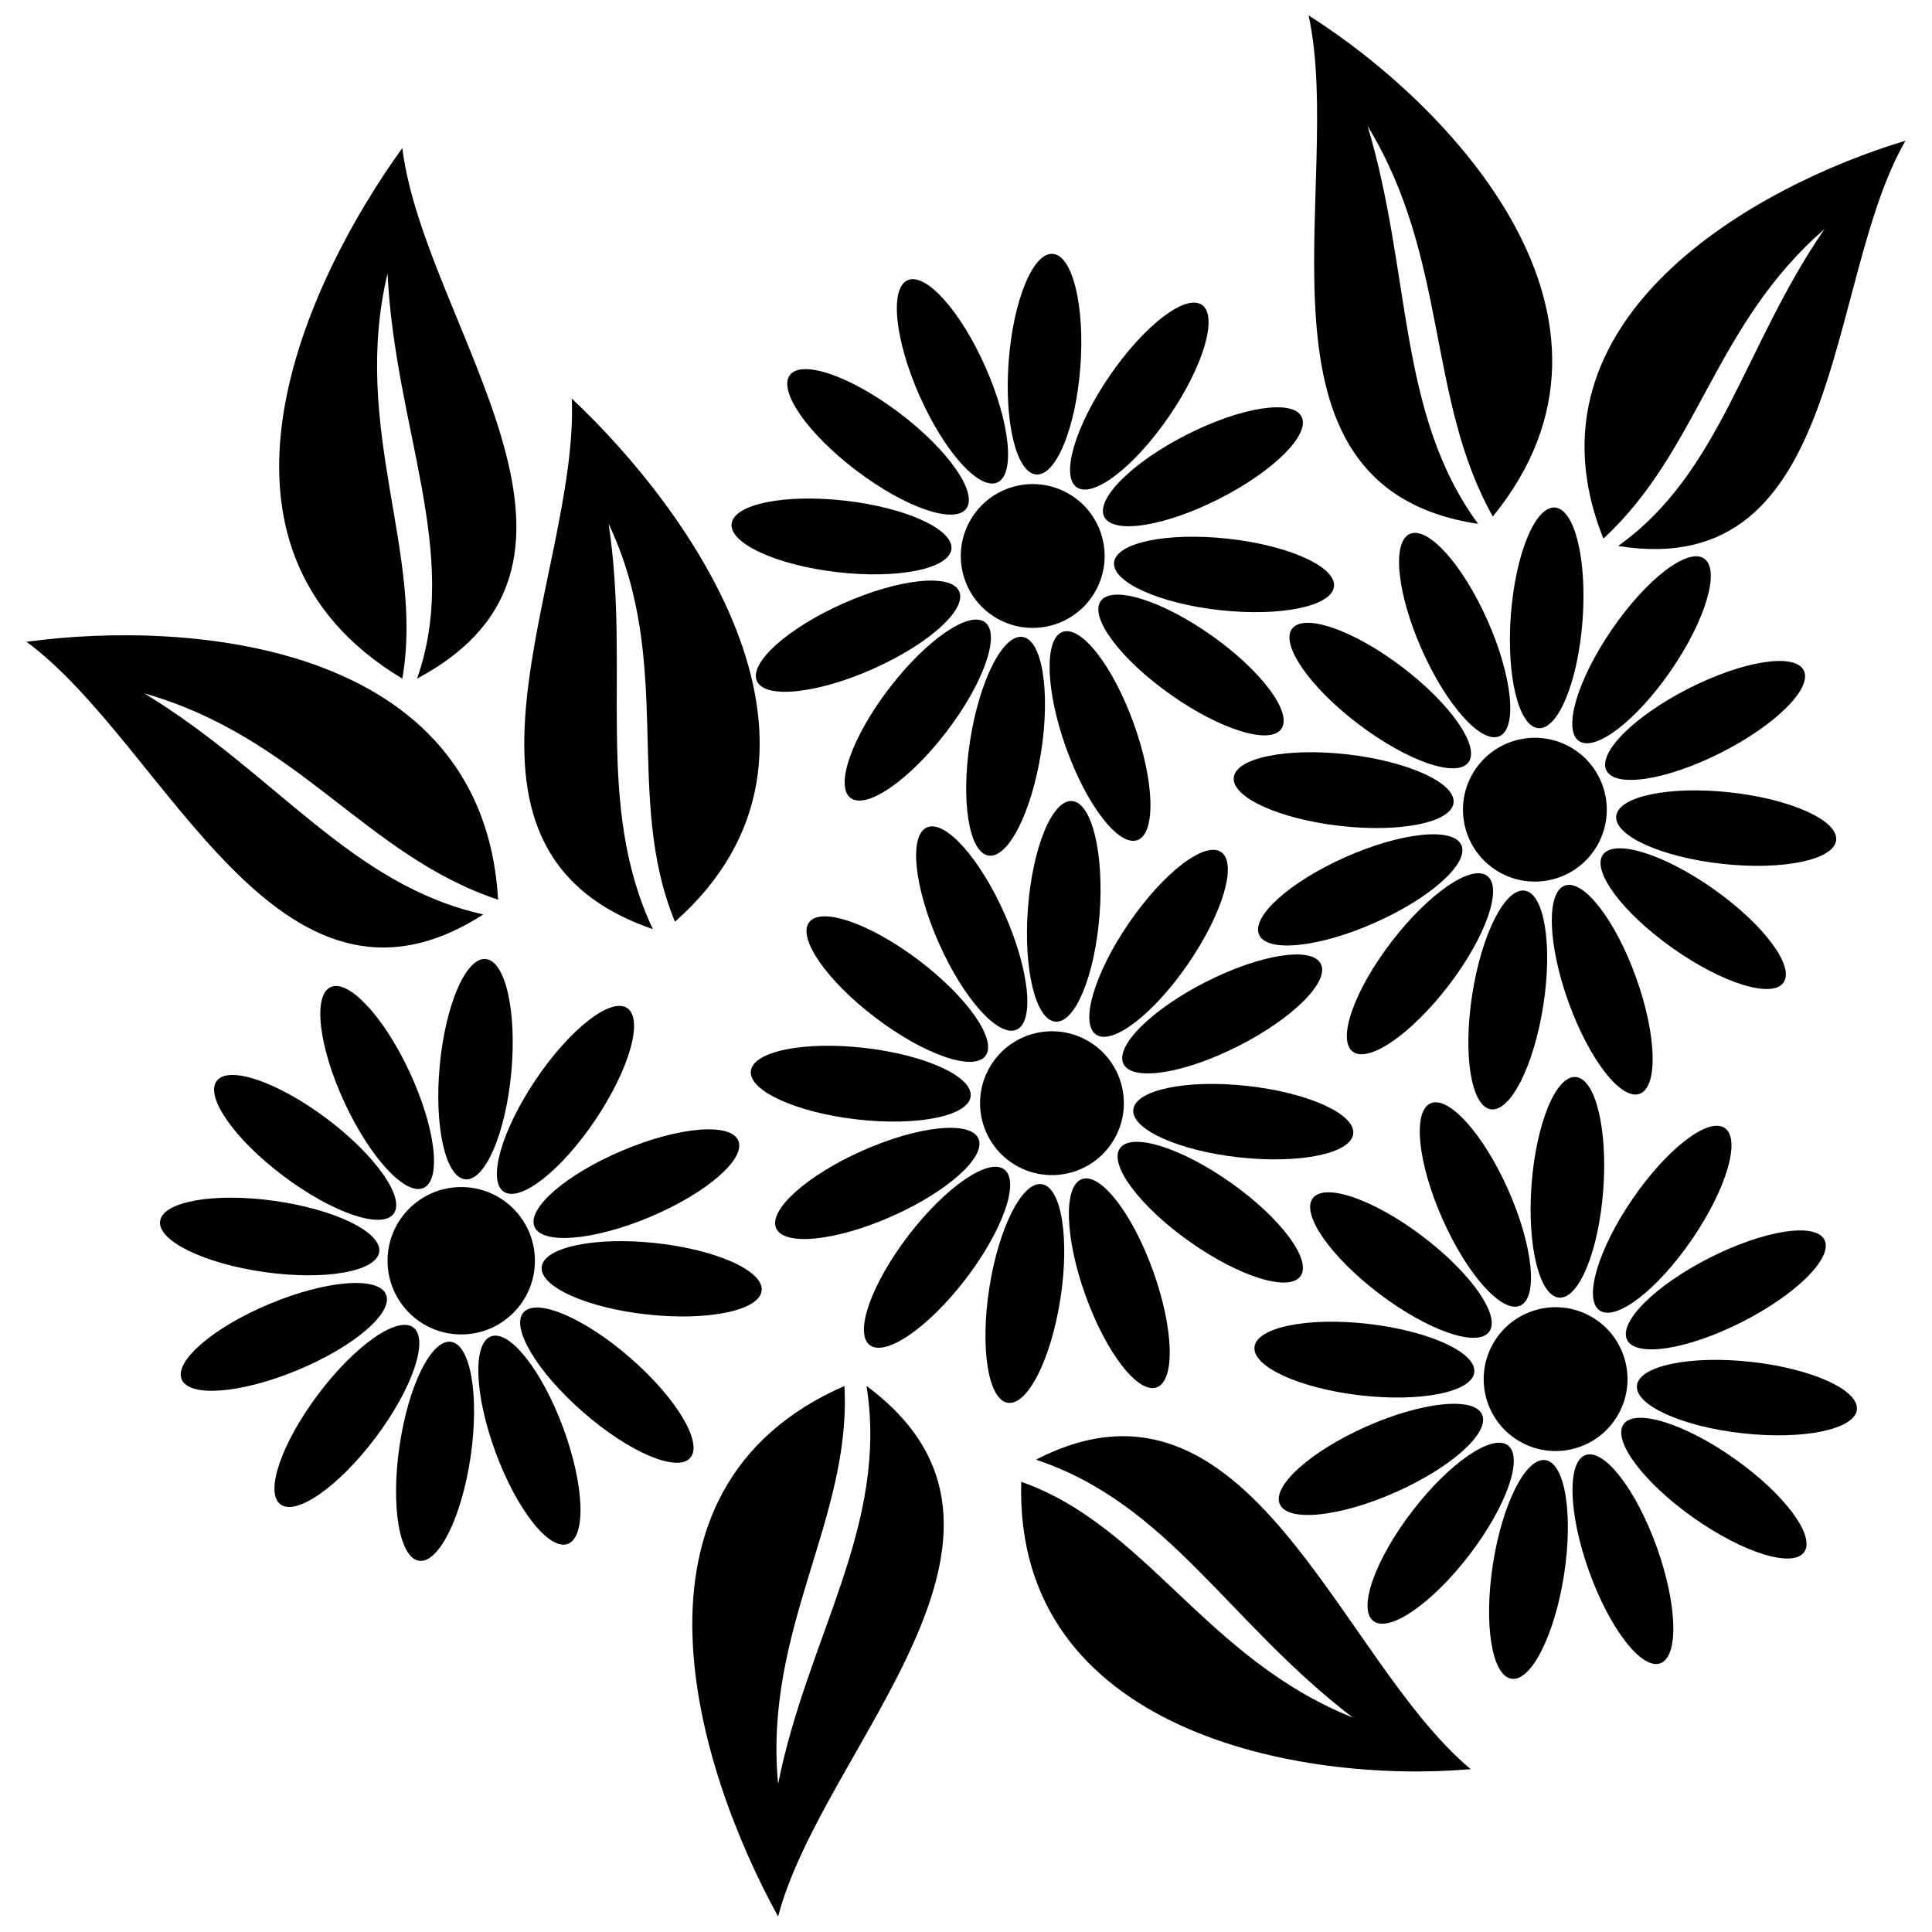 <?xml version="1.0" encoding="UTF-8"?>
<!-- Uploaded to: ICON Repo, www.iconrepo.com, Generator: ICON Repo Mixer Tools -->
<svg width="800px" height="800px" version="1.1" viewBox="144 144 512 512" xmlns="http://www.w3.org/2000/svg">
 <defs>
  <clipPath id="b">
   <path d="m327 511h68v140.9h-68z"/>
  </clipPath>
  <clipPath id="a">
   <path d="m490 148.09h66v134.91h-66z"/>
  </clipPath>
 </defs>
 <path d="m285.76 478.11c0 10.785-8.742 19.527-19.527 19.527s-19.527-8.742-19.527-19.527 8.742-19.527 19.527-19.527 19.527 8.742 19.527 19.527" fill-rule="evenodd"/>
 <path d="m279.5 428.22c-1.492 16.121-6.949 28.797-12.188 28.312-5.242-0.484-8.277-13.949-6.785-30.07s6.949-28.801 12.191-28.312c5.238 0.484 8.277 13.945 6.781 30.07" fill-rule="evenodd"/>
 <path d="m252.59 428.19c6.812 14.688 8.469 28.391 3.695 30.605-4.773 2.215-14.168-7.898-20.98-22.586-6.816-14.688-8.469-28.391-3.695-30.605 4.773-2.215 14.168 7.898 20.98 22.586" fill-rule="evenodd"/>
 <path d="m230.59 440.45c12.945 9.727 20.879 21.02 17.719 25.227-3.164 4.207-16.219-0.266-29.164-9.992-12.945-9.723-20.879-21.02-17.719-25.227 3.16-4.207 16.219 0.266 29.164 9.992" fill-rule="evenodd"/>
 <path d="m216.79 462.25c16.035 2.258 28.438 8.312 27.703 13.523-0.734 5.211-14.324 7.606-30.359 5.348-16.031-2.258-28.438-8.312-27.703-13.523s14.328-7.606 30.359-5.348" fill-rule="evenodd"/>
 <path d="m215.56 489.49c14.953-6.215 28.711-7.312 30.73-2.453s-8.465 13.836-23.414 20.051c-14.949 6.215-28.707 7.316-30.73 2.457-2.019-4.859 8.465-13.836 23.414-20.055" fill-rule="evenodd"/>
 <path d="m228.31 513.51c9.727-12.945 21.023-20.875 25.23-17.711 4.207 3.16-0.27 16.215-9.996 29.16-9.727 12.941-21.023 20.871-25.23 17.711-4.207-3.16 0.27-16.219 9.996-29.16" fill-rule="evenodd"/>
 <path d="m249.87 527.23c2.34-16.023 8.457-28.395 13.664-27.633 5.207 0.762 7.531 14.363 5.191 30.387-2.34 16.02-8.461 28.391-13.668 27.633-5.207-0.762-7.531-14.367-5.188-30.387" fill-rule="evenodd"/>
 <path d="m275.36 528.96c-5.617-15.188-6.172-28.977-1.234-30.801 4.934-1.828 13.488 9.004 19.109 24.188 5.617 15.188 6.172 28.977 1.234 30.801-4.934 1.828-13.488-9.004-19.109-24.188" fill-rule="evenodd"/>
 <path d="m298.56 518.26c-12.207-10.641-19.297-22.48-15.84-26.445 3.457-3.969 16.156 1.441 28.359 12.082 12.207 10.641 19.297 22.48 15.84 26.449-3.461 3.965-16.156-1.445-28.359-12.086" fill-rule="evenodd"/>
 <path d="m315.68 492.37c-16.102-1.73-28.695-7.375-28.133-12.609 0.562-5.231 14.07-8.07 30.168-6.336 16.102 1.73 28.695 7.375 28.133 12.609-0.562 5.231-14.07 8.07-30.168 6.336" fill-rule="evenodd"/>
 <path d="m316.36 466.46c-14.918 6.301-28.668 7.481-30.715 2.633-2.051-4.848 8.383-13.887 23.297-20.188 14.914-6.301 28.668-7.477 30.715-2.629 2.047 4.848-8.383 13.883-23.297 20.184" fill-rule="evenodd"/>
 <path d="m301.76 440.8c-9.035 13.434-19.898 21.945-24.266 19.008-4.367-2.938-0.582-16.207 8.453-29.645 9.035-13.434 19.902-21.945 24.27-19.008 4.367 2.934 0.582 16.207-8.457 29.645" fill-rule="evenodd"/>
 <path d="m439.42 445.64c-5.125 9.191-16.734 12.484-25.926 7.356-9.188-5.129-12.48-16.738-7.352-25.926 5.125-9.191 16.734-12.484 25.926-7.356 9.188 5.129 12.48 16.734 7.352 25.926" fill-rule="evenodd"/>
 <path d="m458.89 399.38c-9.16 13.352-20.102 21.762-24.441 18.785-4.34-2.977-0.434-16.215 8.727-29.566 9.16-13.352 20.105-21.762 24.445-18.785 4.336 2.977 0.43 16.215-8.73 29.566" fill-rule="evenodd"/>
 <path d="m435.41 386.23c-1.207 16.145-6.441 28.918-11.688 28.523-5.25-0.391-8.523-13.801-7.316-29.945s6.438-28.918 11.688-28.527c5.246 0.395 8.523 13.801 7.316 29.949" fill-rule="evenodd"/>
 <path d="m410.23 386.21c6.562 14.801 7.988 28.527 3.176 30.664-4.809 2.133-14.031-8.137-20.598-22.938-6.562-14.801-7.988-28.527-3.176-30.66 4.809-2.137 14.031 8.133 20.598 22.934" fill-rule="evenodd"/>
 <path d="m387.55 398.53c12.898 9.785 20.777 21.113 17.598 25.309-3.18 4.191-16.215-0.34-29.117-10.125-12.898-9.785-20.777-21.117-17.598-25.309s16.215 0.34 29.117 10.125" fill-rule="evenodd"/>
 <path d="m373.2 421.72c16.086 1.859 28.637 7.602 28.031 12.828-0.602 5.231-14.133 7.961-30.215 6.102-16.086-1.855-28.637-7.602-28.031-12.828 0.602-5.227 14.133-7.961 30.215-6.102" fill-rule="evenodd"/>
 <path d="m372.63 448.91c14.801-6.562 28.531-7.984 30.664-3.172 2.133 4.809-8.137 14.031-22.941 20.594-14.801 6.562-28.527 7.981-30.66 3.172-2.133-4.812 8.137-14.031 22.938-20.594" fill-rule="evenodd"/>
 <path d="m384.76 471.39c9.852-12.848 21.223-20.672 25.398-17.469 4.176 3.203-0.422 16.215-10.273 29.062-9.852 12.852-21.223 20.672-25.398 17.473-4.176-3.203 0.422-16.215 10.273-29.066" fill-rule="evenodd"/>
 <path d="m406.18 485.32c2.492-16 8.73-28.312 13.93-27.5 5.199 0.809 7.391 14.434 4.898 30.434-2.492 16-8.73 28.312-13.93 27.5-5.199-0.809-7.394-14.438-4.898-30.434" fill-rule="evenodd"/>
 <path d="m431.66 487.29c-5.473-15.238-5.894-29.031-0.941-30.812 4.953-1.777 13.402 9.133 18.875 24.375 5.473 15.238 5.894 29.031 0.941 30.812-4.949 1.777-13.402-9.133-18.875-24.375" fill-rule="evenodd"/>
 <path d="m459.22 473.02c-13.211-9.359-21.461-20.426-18.418-24.719 3.039-4.297 16.219-0.191 29.434 9.164 13.211 9.359 21.457 20.426 18.418 24.719-3.043 4.297-16.219 0.191-29.434-9.164" fill-rule="evenodd"/>
 <path d="m472.44 450.72c-16.094-1.766-28.676-7.438-28.102-12.668 0.574-5.231 14.086-8.039 30.184-6.273 16.094 1.766 28.676 7.438 28.102 12.668-0.574 5.231-14.086 8.039-30.184 6.273" fill-rule="evenodd"/>
 <path d="m472.2 421.2c-14.438 7.332-28.07 9.469-30.453 4.777-2.383-4.691 7.391-14.438 21.828-21.766 14.438-7.332 28.074-9.469 30.457-4.777 2.379 4.691-7.394 14.438-21.832 21.766" fill-rule="evenodd"/>
 <path d="m317.01 390.23c-62.488-21.48-19.527-93.73-21.48-140.6 31.242 29.293 78.109 93.73 27.34 138.64-13.668-33.195 0-68.348-17.574-105.45 5.859 39.055-3.906 74.203 11.715 107.4z" fill-rule="evenodd"/>
 <path d="m272.09 386.33c-54.676 35.148-83.969-44.914-121.07-72.25 42.961-5.859 121.07 0 124.98 68.348-35.148-11.715-52.723-42.961-93.73-54.676 35.148 21.48 54.676 50.773 89.828 58.582z" fill-rule="evenodd"/>
 <g clip-path="url(#b)">
  <path d="m373.64 511.3c52.723 39.055-11.715 95.684-23.434 140.6-21.48-39.055-44.914-113.26 17.574-140.6 1.953 35.148-21.48 64.441-17.574 105.45 7.812-39.055 29.293-68.348 23.434-105.45z" fill-rule="evenodd"/>
 </g>
 <path d="m418.55 530.83c56.629-29.293 80.062 52.723 115.21 82.016-44.914 3.906-121.07-9.766-119.12-76.156 33.195 11.715 48.82 46.867 87.875 62.488-33.195-25.387-48.82-56.629-83.969-68.348z" fill-rule="evenodd"/>
 <path d="m434.32 300.63c-5.129 9.191-16.734 12.484-25.926 7.356s-12.484-16.738-7.356-25.926c5.129-9.191 16.738-12.484 25.926-7.356 9.191 5.129 12.484 16.734 7.356 25.926" fill-rule="evenodd"/>
 <path d="m453.79 254.36c-9.16 13.352-20.105 21.762-24.445 18.785-4.336-2.977-0.43-16.215 8.73-29.566s20.102-21.762 24.441-18.785c4.34 2.977 0.434 16.215-8.727 29.566" fill-rule="evenodd"/>
 <path d="m430.31 241.22c-1.211 16.145-6.441 28.918-11.688 28.523-5.25-0.391-8.523-13.797-7.316-29.945 1.207-16.145 6.438-28.918 11.688-28.523 5.246 0.391 8.523 13.797 7.316 29.945" fill-rule="evenodd"/>
 <path d="m405.12 241.2c6.566 14.801 7.988 28.527 3.18 30.66-4.809 2.137-14.031-8.133-20.598-22.934s-7.988-28.527-3.176-30.664c4.809-2.133 14.031 8.137 20.594 22.938" fill-rule="evenodd"/>
 <path d="m382.45 253.51c12.902 9.785 20.781 21.113 17.602 25.309-3.18 4.191-16.215-0.34-29.117-10.125-12.898-9.785-20.781-21.117-17.602-25.309 3.184-4.191 16.219 0.34 29.117 10.125" fill-rule="evenodd"/>
 <path d="m368.1 276.7c16.086 1.859 28.633 7.602 28.031 12.828-0.605 5.227-14.133 7.961-30.219 6.102-16.082-1.859-28.633-7.602-28.027-12.828 0.602-5.231 14.133-7.961 30.215-6.102" fill-rule="evenodd"/>
 <path d="m367.53 303.89c14.801-6.562 28.531-7.984 30.664-3.172 2.133 4.809-8.141 14.031-22.941 20.594s-28.531 7.981-30.664 3.172c-2.133-4.812 8.141-14.031 22.941-20.594" fill-rule="evenodd"/>
 <path d="m379.66 326.38c9.852-12.848 21.223-20.672 25.398-17.469 4.176 3.199-0.426 16.215-10.273 29.062-9.852 12.852-21.223 20.672-25.402 17.473-4.176-3.203 0.426-16.215 10.277-29.066" fill-rule="evenodd"/>
 <path d="m401.08 340.3c2.492-16 8.727-28.312 13.93-27.5 5.199 0.809 7.391 14.434 4.898 30.434-2.496 16-8.73 28.309-13.93 27.5-5.199-0.809-7.394-14.438-4.898-30.434" fill-rule="evenodd"/>
 <path d="m426.55 342.27c-5.473-15.242-5.894-29.035-0.941-30.812 4.949-1.781 13.402 9.133 18.875 24.371 5.473 15.238 5.894 29.031 0.941 30.812-4.953 1.777-13.402-9.133-18.875-24.371" fill-rule="evenodd"/>
 <path d="m454.12 328.01c-13.215-9.359-21.461-20.426-18.418-24.719 3.039-4.297 16.219-0.191 29.43 9.164 13.215 9.359 21.461 20.426 18.422 24.719-3.043 4.297-16.219 0.191-29.434-9.164" fill-rule="evenodd"/>
 <path d="m467.34 305.7c-16.094-1.766-28.676-7.438-28.102-12.668 0.574-5.231 14.086-8.039 30.18-6.273 16.098 1.766 28.68 7.438 28.105 12.668-0.574 5.231-14.09 8.043-30.184 6.273" fill-rule="evenodd"/>
 <path d="m467.1 276.19c-14.438 7.332-28.07 9.469-30.453 4.777-2.383-4.691 7.391-14.438 21.828-21.77 14.438-7.328 28.07-9.465 30.453-4.773 2.383 4.691-7.391 14.438-21.828 21.766" fill-rule="evenodd"/>
 <path d="m572.89 518.77c-5.125 9.191-16.734 12.484-25.926 7.356-9.191-5.129-12.48-16.734-7.356-25.926 5.129-9.191 16.738-12.484 25.93-7.356 9.188 5.129 12.48 16.738 7.352 25.926" fill-rule="evenodd"/>
 <path d="m592.36 472.5c-9.16 13.352-20.102 21.762-24.441 18.785-4.34-2.977-0.43-16.215 8.73-29.566 9.16-13.352 20.102-21.762 24.441-18.781 4.34 2.977 0.43 16.211-8.73 29.562" fill-rule="evenodd"/>
 <path d="m568.88 459.36c-1.207 16.148-6.438 28.918-11.688 28.527-5.246-0.395-8.523-13.801-7.316-29.949 1.207-16.145 6.441-28.918 11.688-28.523 5.25 0.391 8.523 13.801 7.316 29.945" fill-rule="evenodd"/>
 <path d="m543.7 459.34c6.562 14.801 7.988 28.527 3.176 30.664-4.809 2.133-14.031-8.137-20.598-22.938-6.562-14.801-7.988-28.527-3.176-30.664 4.809-2.133 14.031 8.137 20.598 22.938" fill-rule="evenodd"/>
 <path d="m521.02 471.66c12.902 9.785 20.781 21.117 17.602 25.309-3.18 4.195-16.219-0.34-29.117-10.125-12.902-9.785-20.781-21.113-17.602-25.309 3.18-4.191 16.215 0.34 29.117 10.125" fill-rule="evenodd"/>
 <path d="m506.67 494.85c16.086 1.859 28.637 7.602 28.031 12.828-0.605 5.227-14.133 7.961-30.215 6.102-16.086-1.859-28.637-7.602-28.031-12.828 0.602-5.227 14.133-7.961 30.215-6.102" fill-rule="evenodd"/>
 <path d="m506.1 522.04c14.801-6.562 28.531-7.981 30.664-3.172 2.133 4.812-8.137 14.031-22.941 20.594-14.801 6.562-28.527 7.984-30.66 3.172-2.133-4.809 8.137-14.031 22.938-20.594" fill-rule="evenodd"/>
 <path d="m518.23 544.52c9.852-12.848 21.223-20.672 25.398-17.469 4.176 3.203-0.422 16.215-10.273 29.062-9.852 12.852-21.223 20.672-25.398 17.473-4.176-3.203 0.422-16.215 10.273-29.066" fill-rule="evenodd"/>
 <path d="m539.65 558.45c2.492-15.996 8.73-28.309 13.93-27.5 5.199 0.812 7.391 14.438 4.898 30.434-2.496 16-8.73 28.312-13.93 27.5-5.199-0.809-7.394-14.434-4.898-30.434" fill-rule="evenodd"/>
 <path d="m565.12 560.42c-5.473-15.238-5.894-29.035-0.941-30.812 4.953-1.777 13.402 9.133 18.875 24.371 5.473 15.238 5.894 29.035 0.941 30.812-4.953 1.777-13.402-9.133-18.875-24.371" fill-rule="evenodd"/>
 <path d="m592.69 546.15c-13.215-9.355-21.461-20.426-18.418-24.719 3.039-4.293 16.219-0.191 29.434 9.168 13.211 9.355 21.457 20.422 18.418 24.719-3.043 4.293-16.219 0.188-29.434-9.168" fill-rule="evenodd"/>
 <path d="m605.91 523.85c-16.094-1.766-28.676-7.441-28.102-12.672 0.57-5.231 14.086-8.039 30.18-6.273s28.676 7.441 28.102 12.672c-0.574 5.231-14.086 8.039-30.18 6.273" fill-rule="evenodd"/>
 <path d="m605.67 494.33c-14.438 7.332-28.07 9.469-30.453 4.777-2.383-4.691 7.391-14.438 21.828-21.77 14.438-7.328 28.074-9.465 30.453-4.773 2.383 4.691-7.391 14.438-21.828 21.766" fill-rule="evenodd"/>
 <path d="m567.4 367.86c-5.129 9.191-16.738 12.484-25.93 7.356-9.188-5.129-12.48-16.738-7.352-25.93 5.129-9.188 16.734-12.48 25.926-7.352s12.484 16.734 7.356 25.926" fill-rule="evenodd"/>
 <path d="m586.88 321.59c-9.16 13.352-20.102 21.762-24.441 18.781-4.34-2.977-0.43-16.211 8.727-29.562 9.16-13.352 20.105-21.762 24.445-18.785 4.34 2.977 0.43 16.215-8.73 29.566" fill-rule="evenodd"/>
 <path d="m563.39 308.45c-1.207 16.148-6.441 28.918-11.688 28.527-5.246-0.395-8.523-13.801-7.316-29.945 1.207-16.148 6.441-28.918 11.688-28.527 5.246 0.395 8.523 13.801 7.316 29.945" fill-rule="evenodd"/>
 <path d="m538.21 308.43c6.566 14.801 7.988 28.531 3.176 30.664-4.809 2.133-14.031-8.133-20.594-22.934-6.566-14.801-7.988-28.531-3.18-30.664 4.809-2.133 14.031 8.137 20.598 22.934" fill-rule="evenodd"/>
 <path d="m515.54 320.74c12.898 9.781 20.781 21.113 17.602 25.305-3.184 4.195-16.219-0.34-29.117-10.125-12.902-9.781-20.781-21.113-17.602-25.309 3.18-4.191 16.215 0.344 29.117 10.129" fill-rule="evenodd"/>
 <path d="m501.18 343.93c16.082 1.859 28.633 7.602 28.027 12.832-0.602 5.227-14.133 7.957-30.215 6.098-16.086-1.855-28.637-7.602-28.031-12.828 0.605-5.227 14.133-7.957 30.219-6.102" fill-rule="evenodd"/>
 <path d="m500.61 371.12c14.805-6.562 28.531-7.984 30.664-3.172 2.133 4.809-8.137 14.027-22.938 20.59-14.805 6.562-28.531 7.984-30.664 3.176-2.133-4.812 8.137-14.031 22.938-20.594" fill-rule="evenodd"/>
 <path d="m512.74 393.61c9.852-12.852 21.223-20.672 25.398-17.473 4.18 3.203-0.422 16.215-10.273 29.066-9.852 12.848-21.223 20.672-25.398 17.469s0.426-16.215 10.273-29.062" fill-rule="evenodd"/>
 <path d="m534.16 407.53c2.492-15.996 8.73-28.309 13.93-27.496 5.199 0.809 7.394 14.434 4.898 30.434-2.492 15.996-8.73 28.309-13.93 27.5-5.199-0.812-7.391-14.438-4.898-30.438" fill-rule="evenodd"/>
 <path d="m559.64 409.5c-5.473-15.238-5.894-29.031-0.941-30.812 4.953-1.777 13.402 9.133 18.875 24.371 5.473 15.238 5.894 29.035 0.945 30.812-4.953 1.781-13.406-9.133-18.879-24.371" fill-rule="evenodd"/>
 <path d="m587.21 395.23c-13.215-9.355-21.461-20.422-18.422-24.719 3.043-4.293 16.219-0.188 29.434 9.168 13.215 9.359 21.461 20.426 18.418 24.719-3.039 4.293-16.219 0.191-29.43-9.168" fill-rule="evenodd"/>
 <path d="m600.42 372.93c-16.098-1.766-28.68-7.438-28.105-12.668 0.574-5.231 14.086-8.039 30.184-6.273 16.094 1.766 28.676 7.438 28.102 12.668-0.574 5.231-14.086 8.039-30.18 6.273" fill-rule="evenodd"/>
 <path d="m600.18 343.42c-14.438 7.328-28.074 9.469-30.457 4.773-2.383-4.691 7.391-14.438 21.828-21.766s28.074-9.469 30.457-4.773c2.383 4.691-7.391 14.438-21.828 21.766" fill-rule="evenodd"/>
 <g clip-path="url(#a)">
  <path d="m535.71 282.83c-64.441-9.766-35.148-89.828-44.914-134.74 37.102 23.434 91.777 80.062 48.82 132.79-17.574-31.242-11.715-68.348-33.195-103.5 11.715 39.055 7.812 76.156 29.293 105.45z" fill-rule="evenodd"/>
 </g>
 <path d="m254.52 323.84c58.582-31.242 1.953-93.73-3.906-140.6-25.387 35.148-58.582 105.45 0 140.6 5.859-33.195-13.668-66.395-3.906-107.4 1.953 41.008 19.527 74.203 7.812 107.4z" fill-rule="evenodd"/>
 <path d="m572.82 288.69c60.535 9.766 54.676-70.301 76.156-107.4-39.055 11.715-103.5 46.867-80.062 105.45 25.387-23.434 29.293-56.629 58.582-82.016-21.48 31.242-27.34 64.441-54.676 83.969z" fill-rule="evenodd"/>
</svg>